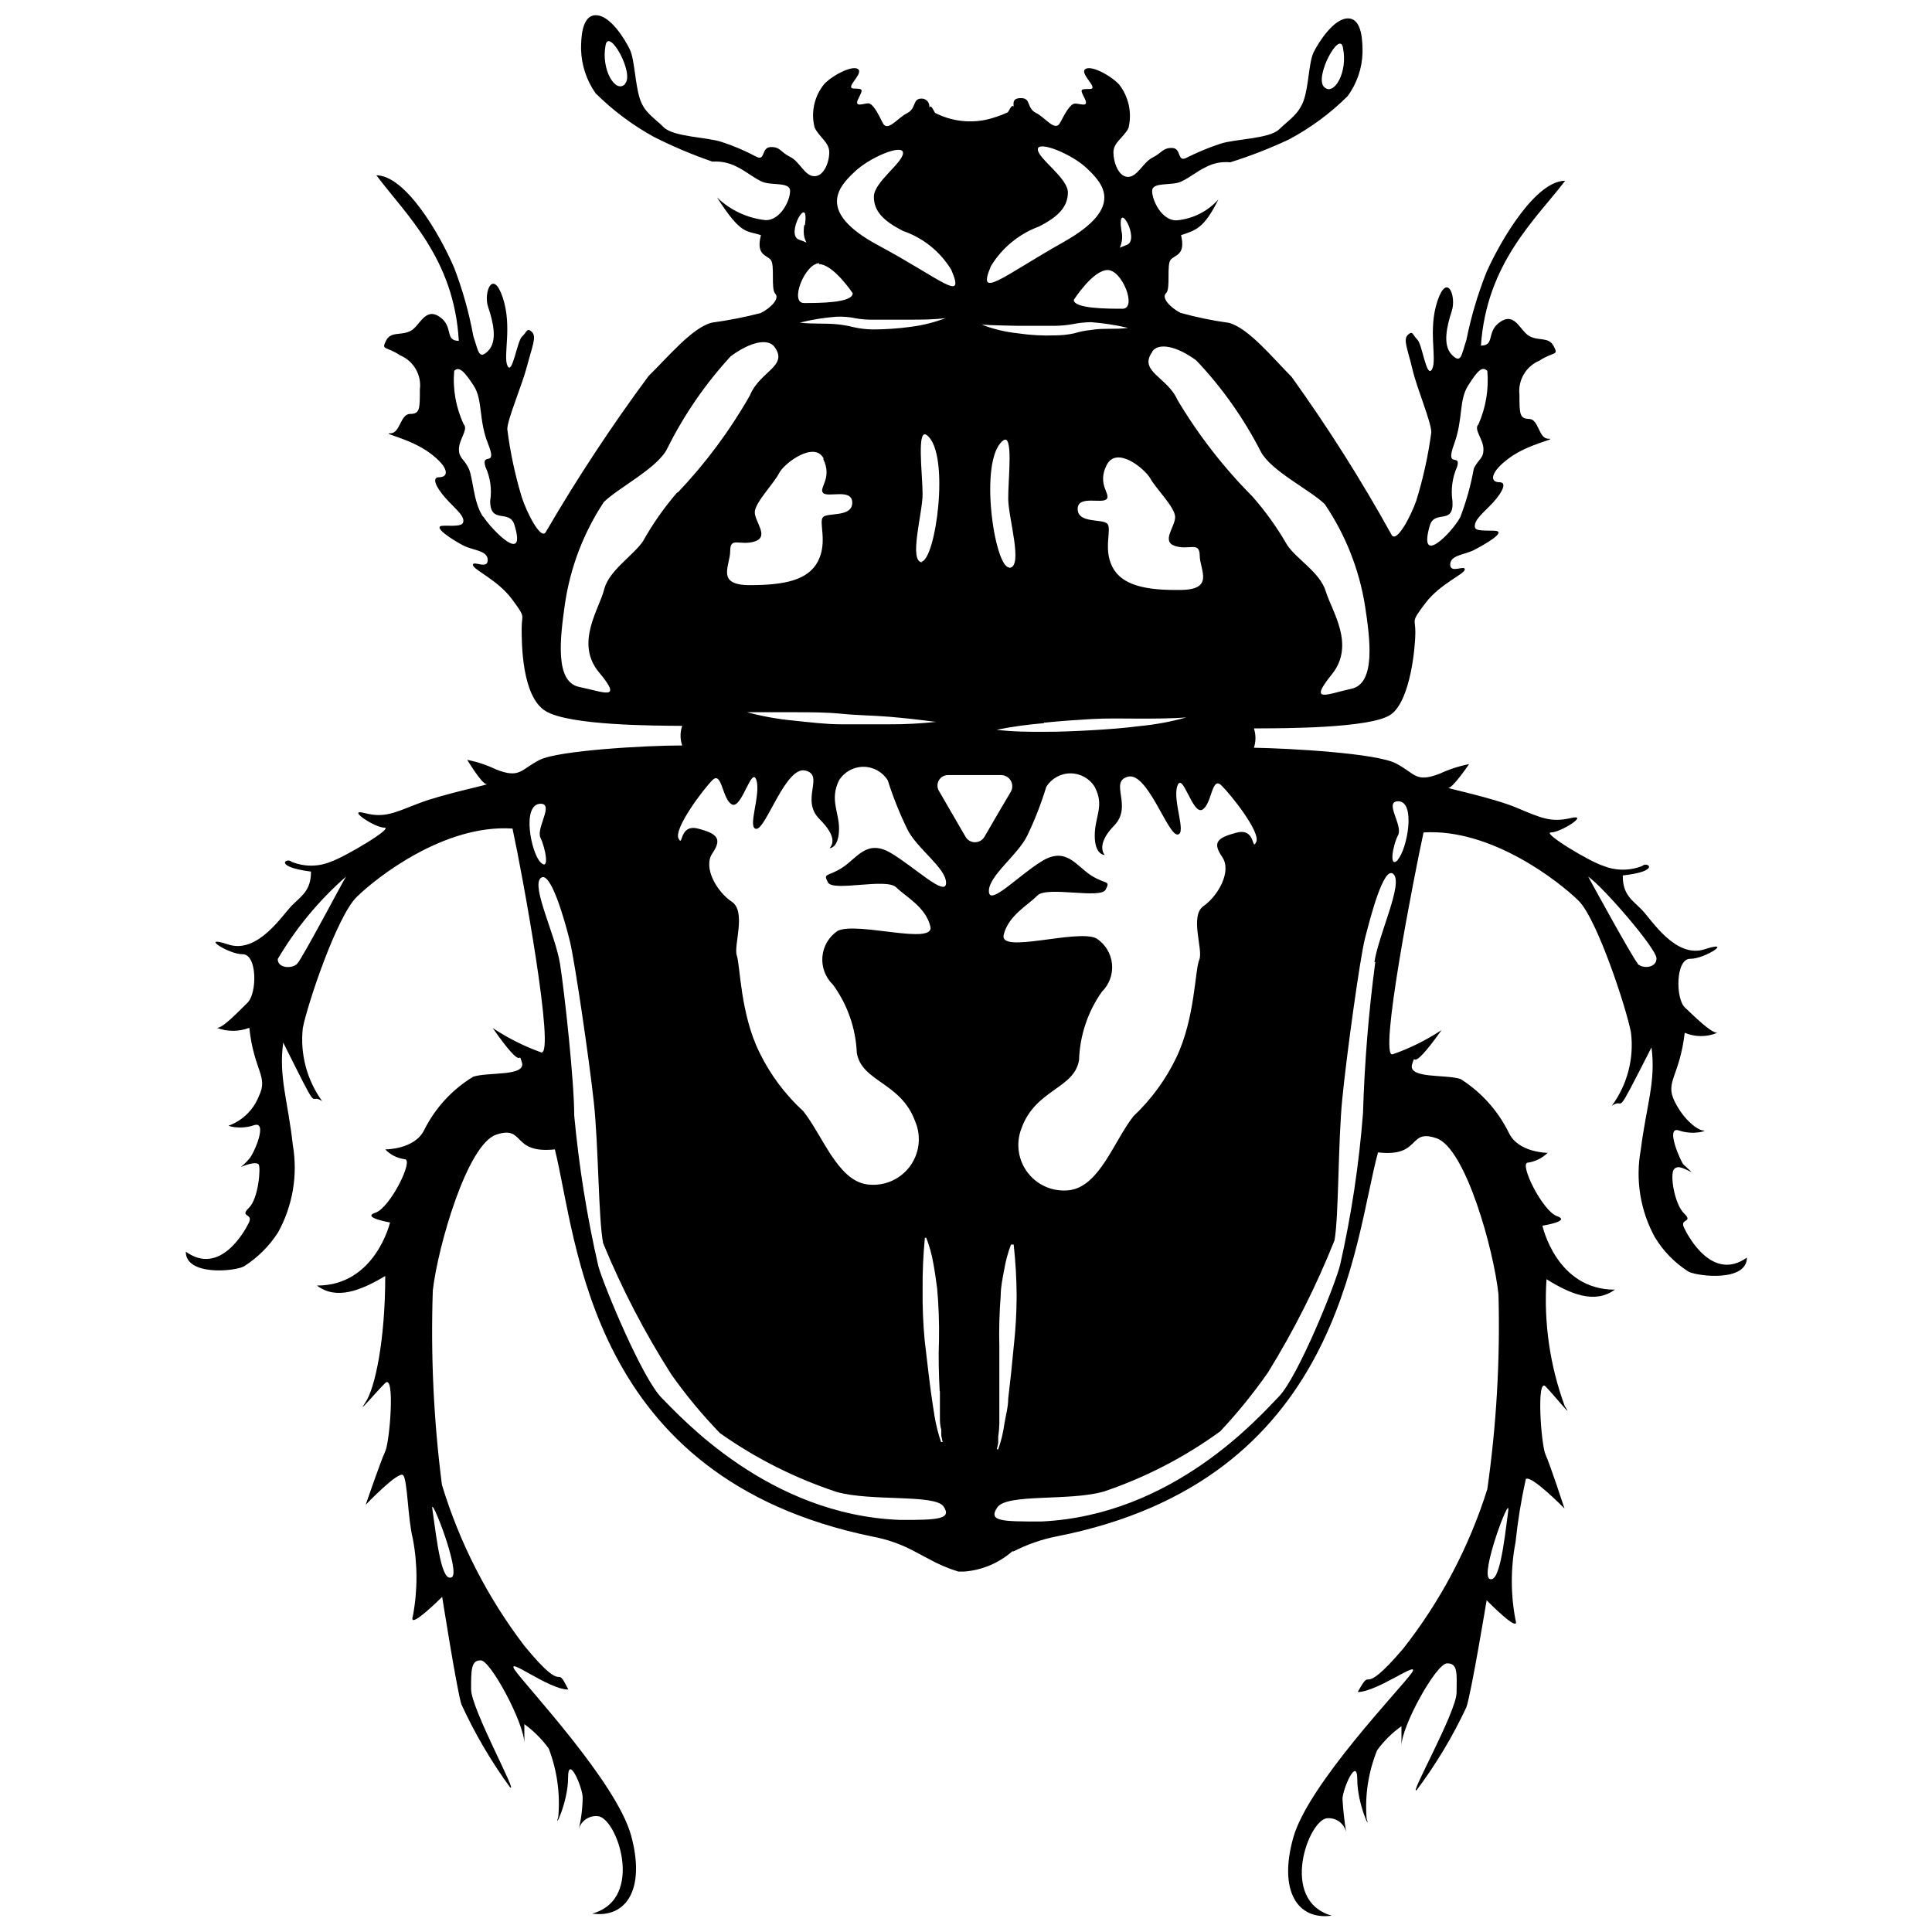 <?xml version="1.0" encoding="UTF-8"?>
<!-- Uploaded to: ICON Repo, www.svgrepo.com, Generator: ICON Repo Mixer Tools -->
<svg width="800px" height="800px" version="1.1" viewBox="144 144 512 512" xmlns="http://www.w3.org/2000/svg">
 <defs>
  <clipPath id="a">
   <path d="m193 148.09h414v503.81h-414z"/>
  </clipPath>
 </defs>
 <g clip-path="url(#a)">
  <path d="m590.29 469.36c-1.266-2.535 2.594-1.266 0-3.801s-3.801-10.441-2.656-11.707c1.148-1.266 2.777 0 4.707 0.785-0.844-0.723-1.57-1.508-2.172-1.992-0.602-0.484-5.07-10.379-1.207-9.051 3.863 1.328 7.785 0 6.457 0s-5.129-2.594-7.664-7.785c-2.535-5.191 1.328-6.457 2.715-18.102 2.762 1.156 5.871 1.156 8.629 0-1.75 0-6.035-4.344-8.57-6.699-2.535-2.352-2.473-12.973 1.387-12.914 3.863 0.059 11.645-5.07 3.863-2.535-7.785 2.535-14.121-7.844-16.656-10.441-2.535-2.594-5.129-3.984-5.07-9.113 10.32-1.148 6.457-3.801 5.191-2.535l0.004 0.004c-3.312 1.328-7.008 1.328-10.32 0-3.621-1.086-16.473-8.871-13.879-8.871s10.379-5.008 5.191-3.801c-5.191 1.207-7.785 0-14.242-2.715s-19.25-5.309-18.102-5.309c1.145 0 5.43-6.277 5.43-6.277-2.688 0.527-5.301 1.379-7.785 2.535-6.457 2.473-6.394 0-11.586-2.715-5.191-2.715-27.938-3.984-37.656-4.164h0.004c0.543-1.668 0.543-3.465 0-5.129 7.543 0 30.895 0 36.207-3.621 5.309-3.621 6.578-18.102 6.578-21.844 0-3.742-1.266-2.535 2.656-7.723 3.922-5.191 10.379-7.664 10.441-8.93 0.059-1.266-3.922 1.207-3.863-1.328 0.059-2.535 3.863-2.535 6.394-3.863 2.535-1.328 9.113-5.008 5.191-5.07-3.922-0.059-5.129 0-5.07-1.328s1.266-2.594 3.863-5.129c2.594-2.535 5.25-6.394 2.656-6.394s-2.535-2.656 2.656-6.457 12.914-5.07 10.32-5.07-2.535-5.191-5.07-5.25c-2.535-0.059-2.594-1.266-2.594-6.457h-0.008c-0.41-3.84 1.75-7.496 5.309-8.992 3.863-2.535 5.129-1.207 3.801-3.801-1.328-2.594-3.863-1.328-6.394-2.656-2.535-1.328-3.801-6.457-7.723-3.863s-1.328 6.336-5.191 6.336c1.508-21.906 14.484-33.43 22.328-43.688-7.723 0-16.895 15.387-20.82 24.137-2.336 5.859-4.133 11.918-5.367 18.105-1.328 3.863-1.328 6.457-3.863 3.863-2.535-2.594-1.266-7.723 0-11.586 1.266-3.863-1.207-10.379-3.801-2.656s0 15.508-1.449 18.102c-1.449 2.594-2.535-6.516-3.863-7.844-1.328-1.328-1.207-2.535-2.535-1.266-1.328 1.266 0 3.863 1.207 9.051 1.207 5.191 5.07 14.18 5.008 16.777l0.004-0.004c-0.82 6.137-2.152 12.191-3.984 18.105-1.328 3.863-5.25 11.527-6.578 8.992v-0.004c-7.984-14.422-16.809-28.367-26.43-41.758-5.129-5.191-11.465-12.973-16.656-14.363v0.004c-4.336-0.598-8.633-1.484-12.852-2.656-2.535-1.328-5.129-3.922-3.801-5.191 1.328-1.266 0-7.723 1.328-8.992 1.328-1.266 3.863-1.266 2.656-6.394 3.863-1.328 6.035-1.691 9.895-9.473-2.875 3.211-6.871 5.199-11.164 5.551-3.863 0-6.394-5.25-6.394-7.785 0-2.535 5.191-1.266 7.785-2.535 2.594-1.266 3.922-2.594 6.457-3.801h-0.004c1.98-1.055 4.227-1.496 6.457-1.266 5.297-1.664 10.48-3.68 15.508-6.035 5.723-3.039 10.969-6.902 15.57-11.465 2.484-3.359 3.875-7.406 3.981-11.586 0-2.594 0-8.992-3.801-9.051-3.801-0.062-7.785 6.273-9.113 8.871-1.328 2.594-1.328 8.992-2.656 12.793s-3.922 5.191-6.516 7.723c-2.594 2.535-11.586 2.535-15.508 3.801-3.106 1.02-6.133 2.269-9.051 3.742-2.535 1.328-1.266-2.535-3.801-2.594s-2.656 1.266-5.191 2.535c-2.535 1.266-3.984 5.129-6.516 5.129-2.535 0-3.863-3.922-3.863-6.516s2.594-3.801 3.984-6.394v-0.004c1.004-4.066 0.066-8.367-2.535-11.648-2.535-2.594-7.664-5.191-8.992-3.922-1.328 1.266 3.863 5.191 1.266 5.191-2.594 0-2.594 0-1.328 2.535s-1.328 1.266-2.594 1.328c-1.266 0.059-2.594 2.535-3.922 5.07-1.328 2.535-3.863-1.328-6.394-2.594-2.535-1.266-1.266-3.863-3.863-3.922-2.594-0.066-2.051 1.504-2.051 2.469 0-0.484-0.422-0.844-1.207 0.723-0.105 0.227-0.25 0.43-0.422 0.605-1.02 0.469-2.066 0.875-3.137 1.207-5.273 1.859-11.078 1.465-16.055-1.086l-0.363-0.602c-0.723-1.508-1.086-1.148-1.207-0.723l0.004-0.004c0.125-0.602-0.023-1.23-0.41-1.711-0.387-0.477-0.965-0.758-1.582-0.762-2.535 0-1.328 2.594-3.863 3.863-2.535 1.266-5.191 5.129-6.457 2.594s-2.594-5.191-3.863-5.191c-1.266 0-3.863 1.266-2.594-1.266 1.266-2.535 1.328-2.594-1.207-2.656-2.535-0.059 2.473-3.801 1.207-5.07-1.266-1.266-6.457 1.266-8.992 3.801h0.004c-2.695 3.238-3.664 7.574-2.598 11.648 1.266 2.535 3.801 3.863 3.863 6.394 0.059 2.535-1.328 6.457-3.922 6.457s-3.863-3.863-6.457-5.129-2.535-2.656-5.129-2.594c-2.594 0.059-1.328 3.863-3.863 2.535-2.902-1.543-5.93-2.836-9.051-3.863-3.863-1.328-12.852-1.328-15.449-3.922-2.594-2.594-5.191-3.863-6.394-7.785-1.207-3.922-1.328-10.258-2.594-12.852s-5.129-9.051-8.992-9.051c-3.863 0-3.922 6.453-3.922 9.051 0.113 4.176 1.457 8.227 3.859 11.645 4.606 4.57 9.824 8.469 15.512 11.586 4.996 2.519 10.156 4.699 15.445 6.519 2.215-0.156 4.43 0.305 6.398 1.324 2.594 1.266 3.863 2.535 6.457 3.863 2.594 1.328 7.723 0 7.723 2.594s-2.594 7.785-6.457 7.723v0.004c-4.859-0.512-9.406-2.637-12.914-6.035 6.516 10.199 7.785 8.691 11.645 10.016-1.328 5.129 1.266 5.191 2.535 6.457 1.266 1.266 0 7.723 1.266 9.051s-1.328 3.863-3.863 5.129l0.004 0.004c-4.25 1.094-8.562 1.938-12.914 2.531-5.191 1.266-11.586 9.051-16.836 14.18v0.004c-9.789 13.234-18.855 26.992-27.152 41.215-1.266 2.594-5.129-5.129-6.394-9.051l-0.004-0.004c-1.793-5.914-3.086-11.969-3.859-18.102 0-2.594 3.922-11.645 5.25-16.777 1.328-5.129 2.594-7.723 1.266-8.992-1.328-1.266-1.266 0-2.594 1.207s-2.594 10.379-3.863 7.785c-1.266-2.594 1.328-10.32-1.266-18.102-2.594-7.785-5.191-1.328-3.863 2.535 1.328 3.863 2.535 9.051 0 11.586-2.535 2.535-2.594 0-3.922-3.863-1.129-6.176-2.824-12.238-5.07-18.102-3.863-9.051-12.914-24.5-20.637-24.559 7.785 10.379 20.637 22.027 21.844 43.871-3.863 0-1.266-3.801-5.129-6.394s-5.191 2.535-7.723 3.801c-2.535 1.266-5.191 0-6.457 2.594-1.266 2.594 0 1.328 3.801 3.863v-0.004c3.566 1.512 5.688 5.211 5.191 9.051 0 5.191 0 6.457-2.594 6.457s-2.594 5.129-5.191 5.129c-2.594 0 5.129 1.328 10.379 5.191s5.129 6.457 2.535 6.457 0 3.863 2.535 6.457c2.535 2.594 3.922 3.863 3.863 5.129-0.059 1.266-1.328 1.328-5.129 1.266-3.801-0.059 2.535 3.922 5.129 5.25s6.457 1.266 6.457 3.863c0 2.594-3.922 0-3.922 1.266s6.516 3.922 10.32 9.051c3.801 5.129 2.594 3.863 2.594 7.723 0 3.863 0 18.102 6.336 21.965 6.336 3.863 28.906 3.863 36.207 3.922l-0.004 0.004c-0.574 1.68-0.574 3.508 0 5.188-9.777 0-32.707 1.328-37.715 3.801-5.008 2.473-5.191 5.129-11.645 2.535h-0.004c-2.418-1.152-4.973-2.004-7.602-2.535 0 0 3.863 6.457 5.129 6.457 1.266 0-11.586 2.594-18.102 5.129s-9.051 3.863-14.18 2.535c-5.129-1.328 2.594 3.863 5.191 3.863 2.594 0-10.379 7.723-14.242 9.051h-0.004c-3.309 1.352-7.012 1.352-10.32 0-1.266-1.266-5.129 1.266 5.129 2.594 0 5.129-2.594 6.457-5.129 9.051-2.535 2.594-9.051 12.852-16.836 10.258s0 2.594 3.863 2.594c3.863 0 3.863 10.32 1.266 12.852-2.594 2.539-6.695 6.887-8.145 6.644 2.777 1.062 5.852 1.062 8.629 0 1.266 11.586 5.129 12.852 2.535 18.102-1.379 3.543-4.184 6.344-7.723 7.723-1.328 0 2.535 1.328 6.394 0 3.863-1.328 0 7.723-1.328 8.992-0.629 0.758-1.336 1.445-2.109 2.051 1.93-0.785 4.102-1.387 4.707-0.664 0.602 0.723 0 8.992-2.594 11.527-2.594 2.535 1.266 1.328 0 3.922s-7.785 14.121-16.715 7.664c0 6.457 12.852 5.25 15.387 3.922h-0.004c3.637-2.301 6.727-5.367 9.055-8.992 3.914-7.07 5.297-15.266 3.922-23.23-1.266-11.586-3.801-18.102-2.535-27.094 10.32 20.637 6.457 12.914 10.32 15.508h-0.004c-4.051-5.598-5.879-12.5-5.129-19.371 1.266-6.457 9.051-29.629 14.301-34.758s23.23-19.309 41.273-18.102c2.535 11.586 11.465 60.344 7.602 59.316h0.004c-4.527-1.625-8.844-3.793-12.852-6.457 8.992 12.914 6.457 5.191 7.723 9.051 1.266 3.863-9.051 2.535-12.914 3.863-5.566 3.391-10.062 8.285-12.973 14.121-2.535 5.191-10.32 5.129-10.32 5.129h0.004c1.363 1.422 3.172 2.336 5.129 2.594 2.594 0-3.863 12.914-7.723 14.18-3.863 1.266 3.863 2.594 3.863 2.594s-3.922 16.777-19.371 16.715c5.129 3.922 11.645 1.328 18.102-2.535 0 16.777-2.656 29.688-5.25 33.492-2.594 3.801 2.594-2.535 5.25-5.129s1.207 15.508 0 18.102-5.191 14.18-5.191 14.18c0 0.004 8.809-9.227 9.957-7.84s1.207 11.586 2.535 16.777c1.301 6.816 1.301 13.816 0 20.637-1.266 3.863 7.785-5.191 7.785-5.191s3.863 24.5 5.07 28.422h-0.004c3.539 7.734 7.844 15.094 12.855 21.965 2.594 2.594-10.258-20.699-10.258-25.887 0-5.191 0-7.723 2.594-7.664 2.594 0.062 11.465 16.594 11.523 21.965v-5.07 0.004c2.473 1.805 4.652 3.981 6.457 6.457 2.207 5.762 3.074 11.953 2.535 18.102-1.266 3.922 2.594-3.863 2.594-10.32 0-6.457 3.863 2.594 3.863 5.191 0 2.594-0.422 6.156-1.086 8.57 0.551-2.25 2.637-3.777 4.949-3.621 5.129 0 12.852 21.965-1.328 25.828 8.992 1.266 14.18-6.394 10.32-20.637-3.863-14.242-28.242-40.008-30.836-43.93-2.594-3.922 8.992 5.25 14.18 5.191-3.863-7.723 0 2.594-11.645-11.586l-0.004-0.004c-9.766-12.805-17.164-27.254-21.844-42.664-2.195-17.086-3-34.32-2.414-51.535 1.328-11.586 9.113-38.742 16.836-41.273 7.723-2.535 3.863 5.129 15.508 3.922 6.035 24.137 8.691 87.074 84.117 102.59h0.004c3.902 0.723 7.668 2.043 11.164 3.922l3.863 2.051h-0.004c2.473 1.371 5.082 2.484 7.785 3.32h1.449c4.754-0.344 9.266-2.231 12.852-5.371h0.363c3.543-1.816 7.32-3.137 11.223-3.922 75.734-14.785 78.809-77.965 85.328-101.8 11.586 1.328 7.785-6.394 15.508-3.742 7.723 2.656 15.207 29.75 16.414 41.395 0.465 17.25-0.523 34.512-2.957 51.594-4.816 15.309-12.359 29.621-22.27 42.242-12.07 14.121-7.785 3.801-12.07 11.527 5.191 0 16.895-8.871 14.301-5.07-2.594 3.801-27.395 29.449-31.379 43.629-3.984 14.18 1.148 21.965 10.199 20.699-14.18-3.984-6.035-25.828-1.086-25.828h0.004c2.305-0.121 4.363 1.43 4.887 3.68-0.469-2.898-0.789-5.82-0.965-8.75 0-2.594 3.922-11.586 3.922-5.129s3.742 14.18 2.473 10.32c-0.496-6.168 0.457-12.367 2.777-18.105 1.785-2.473 3.969-4.633 6.457-6.394v5.191c0-5.191 9.172-21.785 12.07-21.844 2.898-0.059 2.594 2.594 2.535 7.785-0.059 5.191-13.094 28.242-10.5 25.707l-0.004-0.004c5.102-6.816 9.488-14.137 13.098-21.844 1.328-3.863 5.371-28.363 5.371-28.363s8.93 9.113 7.664 5.25h-0.004c-1.316-6.816-1.316-13.82 0-20.637 0.59-5.621 1.496-11.199 2.715-16.715 1.328-1.328 10.258 7.785 10.258 7.785s-3.801-11.645-5.008-14.242c-1.207-2.594-2.473-20.637 0-18.102 2.473 2.535 7.664 9.113 5.07 5.191v-0.004c-3.945-10.742-5.59-22.195-4.828-33.613 6.394 3.984 12.793 6.637 18.102 2.777-15.508 0-19.188-16.957-19.188-16.957s7.723-1.207 3.863-2.535c-3.863-1.328-10.258-14.301-7.664-14.18 1.957-0.301 3.773-1.207 5.191-2.594 0 0-7.723 0-10.258-5.25h-0.004c-2.859-5.859-7.289-10.809-12.793-14.301-3.863-1.328-14.18 0-12.852-3.984 1.328-3.984-1.328 3.863 7.785-8.992-4.023 2.66-8.363 4.809-12.914 6.398-3.922 1.566 5.672-47.43 8.145-58.777 18.102-1.148 36.207 13.277 41.094 18.102 4.887 4.828 12.672 28.48 13.879 34.938v0.004c0.84 6.867-0.973 13.797-5.066 19.371 3.922-2.594 0 5.129 10.5-15.449 1.207 9.051-1.387 15.508-2.836 27.094-1.469 7.945-0.145 16.152 3.742 23.234 2.231 3.684 5.289 6.805 8.93 9.113 2.594 1.266 15.449 2.715 15.449-3.742-8.992 6.394-15.391-5.25-16.656-7.906zm-67.406-185.98c1.266-4.527 6.457 0 6.035-6.578v0.004c-0.461-3.074-0.043-6.211 1.207-9.055 1.207-3.863-3.258 0.723-0.785-6.035s1.207-11.586 3.742-15.57c2.535-3.984 3.742-5.191 5.07-3.863v0.004c0.426 4.852-0.383 9.73-2.356 14.184-1.328 1.328 1.266 3.863 1.328 6.457 0.059 2.594-1.207 2.594-2.535 5.191v-0.004c-0.793 4.43-2.004 8.773-3.621 12.973-2.231 4.106-11.223 13.277-8.086 2.293zm-22.992-126.72c1.387 6.457-2.414 12.973-5.008 10.379s4.047-15.023 5.012-10.496zm-190.27 9.656c-2.535 2.535-6.394-3.922-5.129-10.379 0.91-4.644 7.731 7.606 5.133 10.258zm-37.594 114.65c-2.656-3.863-2.594-10.32-3.863-12.914-1.266-2.594-2.594-2.594-2.535-5.129 0.059-2.535 2.535-5.191 1.266-6.457l0.008 0.004c-2.082-4.422-2.957-9.316-2.535-14.184 1.266-1.266 2.594 0 5.129 3.863 2.535 3.863 1.266 9.051 3.863 15.508 2.594 6.457-1.93 1.93-0.723 6.035 1.309 2.824 1.75 5.977 1.266 9.051 0 6.394 5.191 1.992 6.457 6.457 3.199 10.559-5.793 1.508-8.328-2.352zm-49.297 118.46c-1.266 1.328-5.129 1.266-5.129-1.266v-0.004c4.832-8.199 10.945-15.574 18.102-21.844-0.359 0.363-11.645 21.844-12.973 23.113zm40.973 162.57c-2.656 1.328-3.863-8.992-5.129-18.102-0.664-4.285 7.664 16.895 5.129 18.102zm280-17.68c-1.148 8.992-2.352 19.309-4.949 18.102-2.594-1.207 5.551-22.809 4.949-18.105zm-66.801-177.17c-1.266 2.594 0-3.863-5.25-2.473-5.25 1.387-6.336 2.656-3.742 6.457s-1.148 10.32-4.949 12.973c-3.801 2.656 0 11.645-1.148 14.242-1.148 2.594-1.086 15.449-6.035 25.828h0.004c-2.801 5.867-6.668 11.168-11.402 15.629-5.129 6.516-8.809 18.102-16.535 19.551-4.269 0.684-8.582-0.973-11.297-4.336-2.719-3.367-3.426-7.926-1.859-11.957 3.68-10.379 14-10.5 15.266-18.102l0.004-0.004c0.195-6.492 2.293-12.789 6.031-18.102 1.984-1.941 2.977-4.68 2.695-7.441-0.281-2.758-1.809-5.238-4.141-6.738-5.191-2.535-25.766 4.223-24.559-0.906 1.207-5.129 6.394-7.844 8.93-10.441 2.535-2.594 16.777 1.027 18.102-1.57 1.328-2.594 0-1.266-3.922-3.801-3.922-2.535-6.578-7.664-12.973-3.742s-14 12.07-14.059 7.965c-0.062-4.102 7.66-9.531 10.195-14.781 1.992-4.152 3.668-8.449 5.008-12.852 1.371-2.234 3.805-3.594 6.426-3.594 2.621 0 5.055 1.359 6.426 3.594 2.656 5.129 0 7.723 0 12.914s2.656 5.129 2.656 5.129-2.594-2.594 2.473-7.785c5.07-5.191-1.449-11.645 3.68-12.973 5.129-1.328 10.5 15.387 13.094 15.328s-1.387-9.051 0-12.914c1.387-3.863 3.984 7.723 6.578 6.336s2.473-8.992 5.07-6.457c2.598 2.531 10.5 12.488 9.234 15.023zm-63.48 120.32c-0.02 4.519-0.281 9.031-0.785 13.52-0.422 4.586-0.906 9.113-1.449 13.637 0 2.234-0.664 4.527-1.027 6.758h0.004c-0.309 2.285-0.855 4.531-1.629 6.699h-0.363l0.363-1.691v-1.629c0.16-1.117 0.262-2.246 0.301-3.379v-6.758-13.637c-0.121-4.551 0-9.102 0.359-13.637 0-2.234 0.484-4.527 0.906-6.758v-0.004c0.379-2.305 0.984-4.57 1.812-6.758h0.723c0.5 4.531 0.762 9.082 0.785 13.637zm-1.992-193.1c-3.863 0-8.145-28.301-1.691-33.551 2.957-2.414 1.387 10.32 1.449 15.449 0.062 5.133 4.106 18.164 0.242 18.227zm9.234 41.156c4.164-0.422 8.387-0.723 12.551-0.965 4.164-0.242 8.445-0.121 12.609-0.121s8.387 0 12.551-0.301h0.004c-4.07 1.129-8.23 1.898-12.434 2.293-4.164 0.543-8.387 0.844-12.551 1.086-4.164 0.242-8.387 0.422-12.613 0.422-4.223 0-8.449 0-12.672-0.543 4.527-0.902 8.391-1.387 12.555-1.75zm28.723-98.422c1.75-2.352 6.457-1.387 11.645 2.414v0.004c6.812 7.191 12.562 15.32 17.078 24.137 2.656 5.129 13.035 10.137 16.957 13.938 5.496 8.102 9.141 17.309 10.68 26.977 1.387 8.992 2.836 20.578-3.621 21.965-6.457 1.387-11.527 4.043-5.191-3.801s0-16.777-1.57-21.965c-1.562-5.191-7.84-8.57-10.312-12.434-2.625-4.559-5.699-8.844-9.176-12.793-7.641-7.684-14.305-16.277-19.852-25.586-2.656-6.035-10.438-7.543-6.637-12.73zm-0.543 33.676c1.328 2.535 6.516 7.602 6.578 10.199 0.059 2.594-3.801 6.516 0 7.723 3.801 1.207 6.457-1.328 6.516 2.535s3.984 8.992-5.008 9.113c-8.992 0.121-15.508-1.086-18.102-6.035-2.594-4.949 0-10.32-1.449-11.586-1.449-1.266-7.723 0-7.785-3.801-0.059-3.801 6.457-1.328 7.664-2.656s-2.594-3.801 0-8.992c2.594-5.191 9.957 0.785 11.586 3.5zm-7.664-65.656c-1.328-9.051 5.191 2.473 1.387 3.801l-1.809 0.723v0.004c0.648-1.418 0.797-3.012 0.422-4.527zm0.301 20.699c-3.863 0-12.914 0-12.914-2.352 0 0 5.008-7.844 8.93-7.906 3.926-0.062 7.906 10.258 3.984 10.258zm-34.879-11.285c2.934-4.84 7.422-8.543 12.734-10.5 5.129-2.594 7.664-5.25 7.664-9.051s-7.969-8.992-7.969-11.406c0-2.414 8.992 1.207 12.973 5.008 3.984 3.801 10.441 10.199-6.035 19.492-16.469 9.293-23.227 15.57-19.367 6.457zm7.301 15.809h9.656v0.004c1.539-0.02 3.07-0.16 4.586-0.426 1.648-0.336 3.328-0.516 5.008-0.543 3.293 0.254 6.562 0.758 9.777 1.512-3.258 0.484-6.578 0-9.715 0.543-1.535 0.148-3.051 0.453-4.527 0.902-1.664 0.359-3.363 0.539-5.066 0.543-3.289 0.125-6.582-0.059-9.84-0.543-3.281-0.34-6.508-1.109-9.594-2.293 3.258 0.184 6.457 0.242 9.656 0.305zm-43.508-40.73c3.863-3.801 12.914-7.664 12.914-5.07s-7.723 7.723-7.723 11.586 2.535 6.394 7.664 9.051v0.004c5.363 1.824 9.91 5.477 12.852 10.316 3.863 9.051-2.535 2.535-19.309-6.457-16.777-8.988-10.379-15.688-6.398-19.43zm18.102 103.43c-3.863 0 0-12.914 0-18.102 0-5.191-1.691-18.102 1.266-15.508 6.098 5.066 2.176 33.43-1.684 33.43zm3.742 42.242h0.004c-4.188 0.461-8.398 0.684-12.613 0.664h-12.613c-4.223 0-8.387-0.543-12.551-0.965v-0.004c-4.219-0.387-8.398-1.133-12.492-2.231h12.613c4.223 0 8.387 0 12.613 0.422 4.223 0.422 8.328 0.422 12.551 0.785 4.223 0.359 7.906 0.785 12.066 1.328zm-7.117-104.64c-3.262 0.434-6.547 0.656-9.836 0.664-1.707-0.027-3.406-0.23-5.07-0.605-1.504-0.383-3.039-0.645-4.586-0.785-3.078-0.301-6.394 0-9.656-0.422 3.188-0.801 6.438-1.324 9.715-1.566 1.703-0.074 3.406 0.07 5.07 0.422 1.512 0.273 3.051 0.395 4.586 0.363h9.594c3.199 0 6.457 0 9.715-0.422v-0.004c-3.07 1.164-6.273 1.957-9.531 2.356zm-24.137-16.656c3.863 0 8.992 7.723 8.992 7.723 0 2.594-8.992 2.594-12.914 2.594-3.926 0.004 0.238-10.559 4.102-10.559zm-3.863-10.32c-0.785 5.25 2.535 5.129-1.328 3.863s2.836-12.852 1.508-3.859zm5.008 61.914c2.594 5.191-1.266 7.723 0 9.051 1.266 1.328 7.723-1.328 7.723 2.594 0 3.922-6.457 2.535-7.723 3.801-1.266 1.266 1.266 6.516-1.328 11.645s-8.992 6.394-18.102 6.394c-9.113 0-5.191-5.129-5.191-9.051s2.594-1.266 6.516-2.535c3.922-1.266 0-5.191 0-7.723 0-2.535 5.191-7.785 6.457-10.379 1.27-2.59 9.414-8.684 11.828-3.797zm-38.68 8.93v0.004c-3.441 3.988-6.473 8.316-9.051 12.91-2.594 3.863-9.051 7.723-10.32 12.852-1.266 5.129-7.785 14.18-1.328 21.906 6.457 7.723 1.266 5.191-5.25 3.863s-5.07-12.914-3.801-21.906c1.402-9.68 4.926-18.934 10.32-27.094 3.863-3.801 14.242-8.992 16.777-14.121l-0.004 0.004c4.43-8.922 10.098-17.172 16.836-24.5 5.191-3.863 9.895-4.828 11.586-2.535 3.863 5.129-3.863 6.457-6.457 12.852-5.309 9.332-11.734 17.984-19.129 25.77zm-36.207 82.488c3.68 0-1.266 6.457 0 9.051s2.535 8.992 0 6.457c-2.535-2.531-5.07-15.504 0.062-15.504zm95.223 189.79c-34.816-1.328-57.992-27.215-63.121-32.344s-15.324-29.691-16.773-34.879c-3.019-13.16-5.156-26.504-6.398-39.949 0-9.113-2.535-32.285-3.742-40.066-1.203-7.785-7.723-20.637-5.125-22.871 2.594-2.234 6.457 11.586 7.723 16.777s5.07 30.957 6.336 42.602c1.266 11.645 1.207 30.957 2.473 37.414 4.992 12.117 11.051 23.77 18.105 34.816 3.883 5.488 8.18 10.672 12.852 15.508 9.477 6.688 19.887 11.934 30.895 15.57 9.051 2.594 26.129 0.543 28.363 3.863 2.234 3.316-1.328 3.617-11.586 3.559zm10.621-34.094v6.758c0 1.148 0 2.293 0.363 3.379v1.629l0.363 1.691h-0.426c-0.738-2.164-1.305-4.387-1.688-6.641-0.363-2.293-0.723-4.527-1.027-6.82-0.602-4.527-1.086-9.051-1.629-13.516-0.414-4.473-0.598-8.965-0.543-13.457-0.039-4.57 0.16-9.145 0.602-13.695h0.363c0.855 2.184 1.48 4.445 1.871 6.758 0.422 2.234 0.723 4.527 1.027 6.758h-0.004c0.406 4.535 0.566 9.086 0.484 13.637-0.18 4.227-0.059 8.992 0.18 13.52zm-12.914-142.59c-6.457-3.863-8.992 1.266-12.914 3.801-3.922 2.535-5.191 1.328-3.863 3.922 1.328 2.594 15.449-1.266 18.102 1.328 2.656 2.594 7.723 5.129 9.051 10.32s-19.43-1.328-24.559 1.207h0.004c-2.312 1.543-3.801 4.047-4.047 6.816-0.246 2.769 0.777 5.5 2.777 7.426 3.859 5.273 6.062 11.574 6.336 18.102 1.328 7.723 11.645 7.723 15.449 18.102 1.742 4.031 1.156 8.691-1.527 12.168-2.688 3.473-7.047 5.215-11.387 4.551-7.723-1.266-11.586-12.914-16.715-19.371-4.801-4.398-8.73-9.66-11.586-15.508-5.129-10.32-5.129-23.23-6.035-25.766-0.906-2.535 2.594-11.645-1.328-14.242-3.922-2.594-7.723-9.051-5.129-12.852 2.594-3.801 1.328-5.191-3.801-6.516-5.129-1.328-3.922 5.191-5.191 2.594-1.266-2.594 6.457-12.914 8.992-15.449 2.535-2.535 2.594 5.191 5.191 6.457 2.594 1.266 5.191-10.32 6.457-6.457s-2.535 12.852 0 12.914c2.535 0.059 7.785-16.715 12.973-15.449 5.191 1.266-1.387 7.723 3.742 12.852 5.129 5.129 3.137 7.059 2.715 7.723 0.543 0 2.414-0.664 2.473-5.07 0.059-4.406-2.535-7.785 0-12.914v0.004c1.391-2.231 3.832-3.59 6.457-3.59 2.629 0 5.07 1.359 6.457 3.59 1.41 4.445 3.144 8.781 5.191 12.973 2.473 5.07 10.258 10.258 10.258 14.18s-8.086-3.981-14.543-7.844zm19.672-4.406-7-12.07v0.004c-0.527-0.863-0.543-1.949-0.043-2.828 0.504-0.879 1.445-1.414 2.457-1.398h14.121c1.023 0.027 1.961 0.582 2.477 1.469 0.516 0.883 0.539 1.973 0.059 2.879l-3.559 6.035-3.5 6.035-0.004-0.004c-0.539 0.883-1.508 1.406-2.539 1.383-1.031-0.023-1.973-0.598-2.469-1.504zm108.62 33.25c-1.766 13.293-2.852 26.668-3.258 40.07-1.047 13.484-3.062 26.871-6.035 40.066-1.207 5.129-11.164 29.809-16.293 35.059s-27.996 31.5-62.996 33.07c-10.32 0-14.121 0-11.586-3.742 2.535-3.742 19.309-1.57 28.301-4.223 11.004-3.723 21.383-9.094 30.773-15.93 4.598-4.898 8.836-10.121 12.672-15.629 6.879-11.137 12.773-22.844 17.621-35 1.148-6.516 0.906-25.828 2.051-37.473 1.148-11.645 4.707-37.473 6.035-42.602s4.949-19.492 7.543-16.957c2.594 2.531-3.801 15.566-5.066 23.289zm6.035-27.094c-2.535 2.594-1.387-3.922 0-6.516s-3.801-8.93 0-8.992c4.828-0.059 2.414 12.852-0.121 15.508zm63.543 27.516c-1.266-1.266-12.793-22.387-13.156-23.051 3.863 2.594 18.102 19.07 18.102 21.664 0.004 2.594-3.738 2.836-5.066 1.387z"/>
 </g>
</svg>